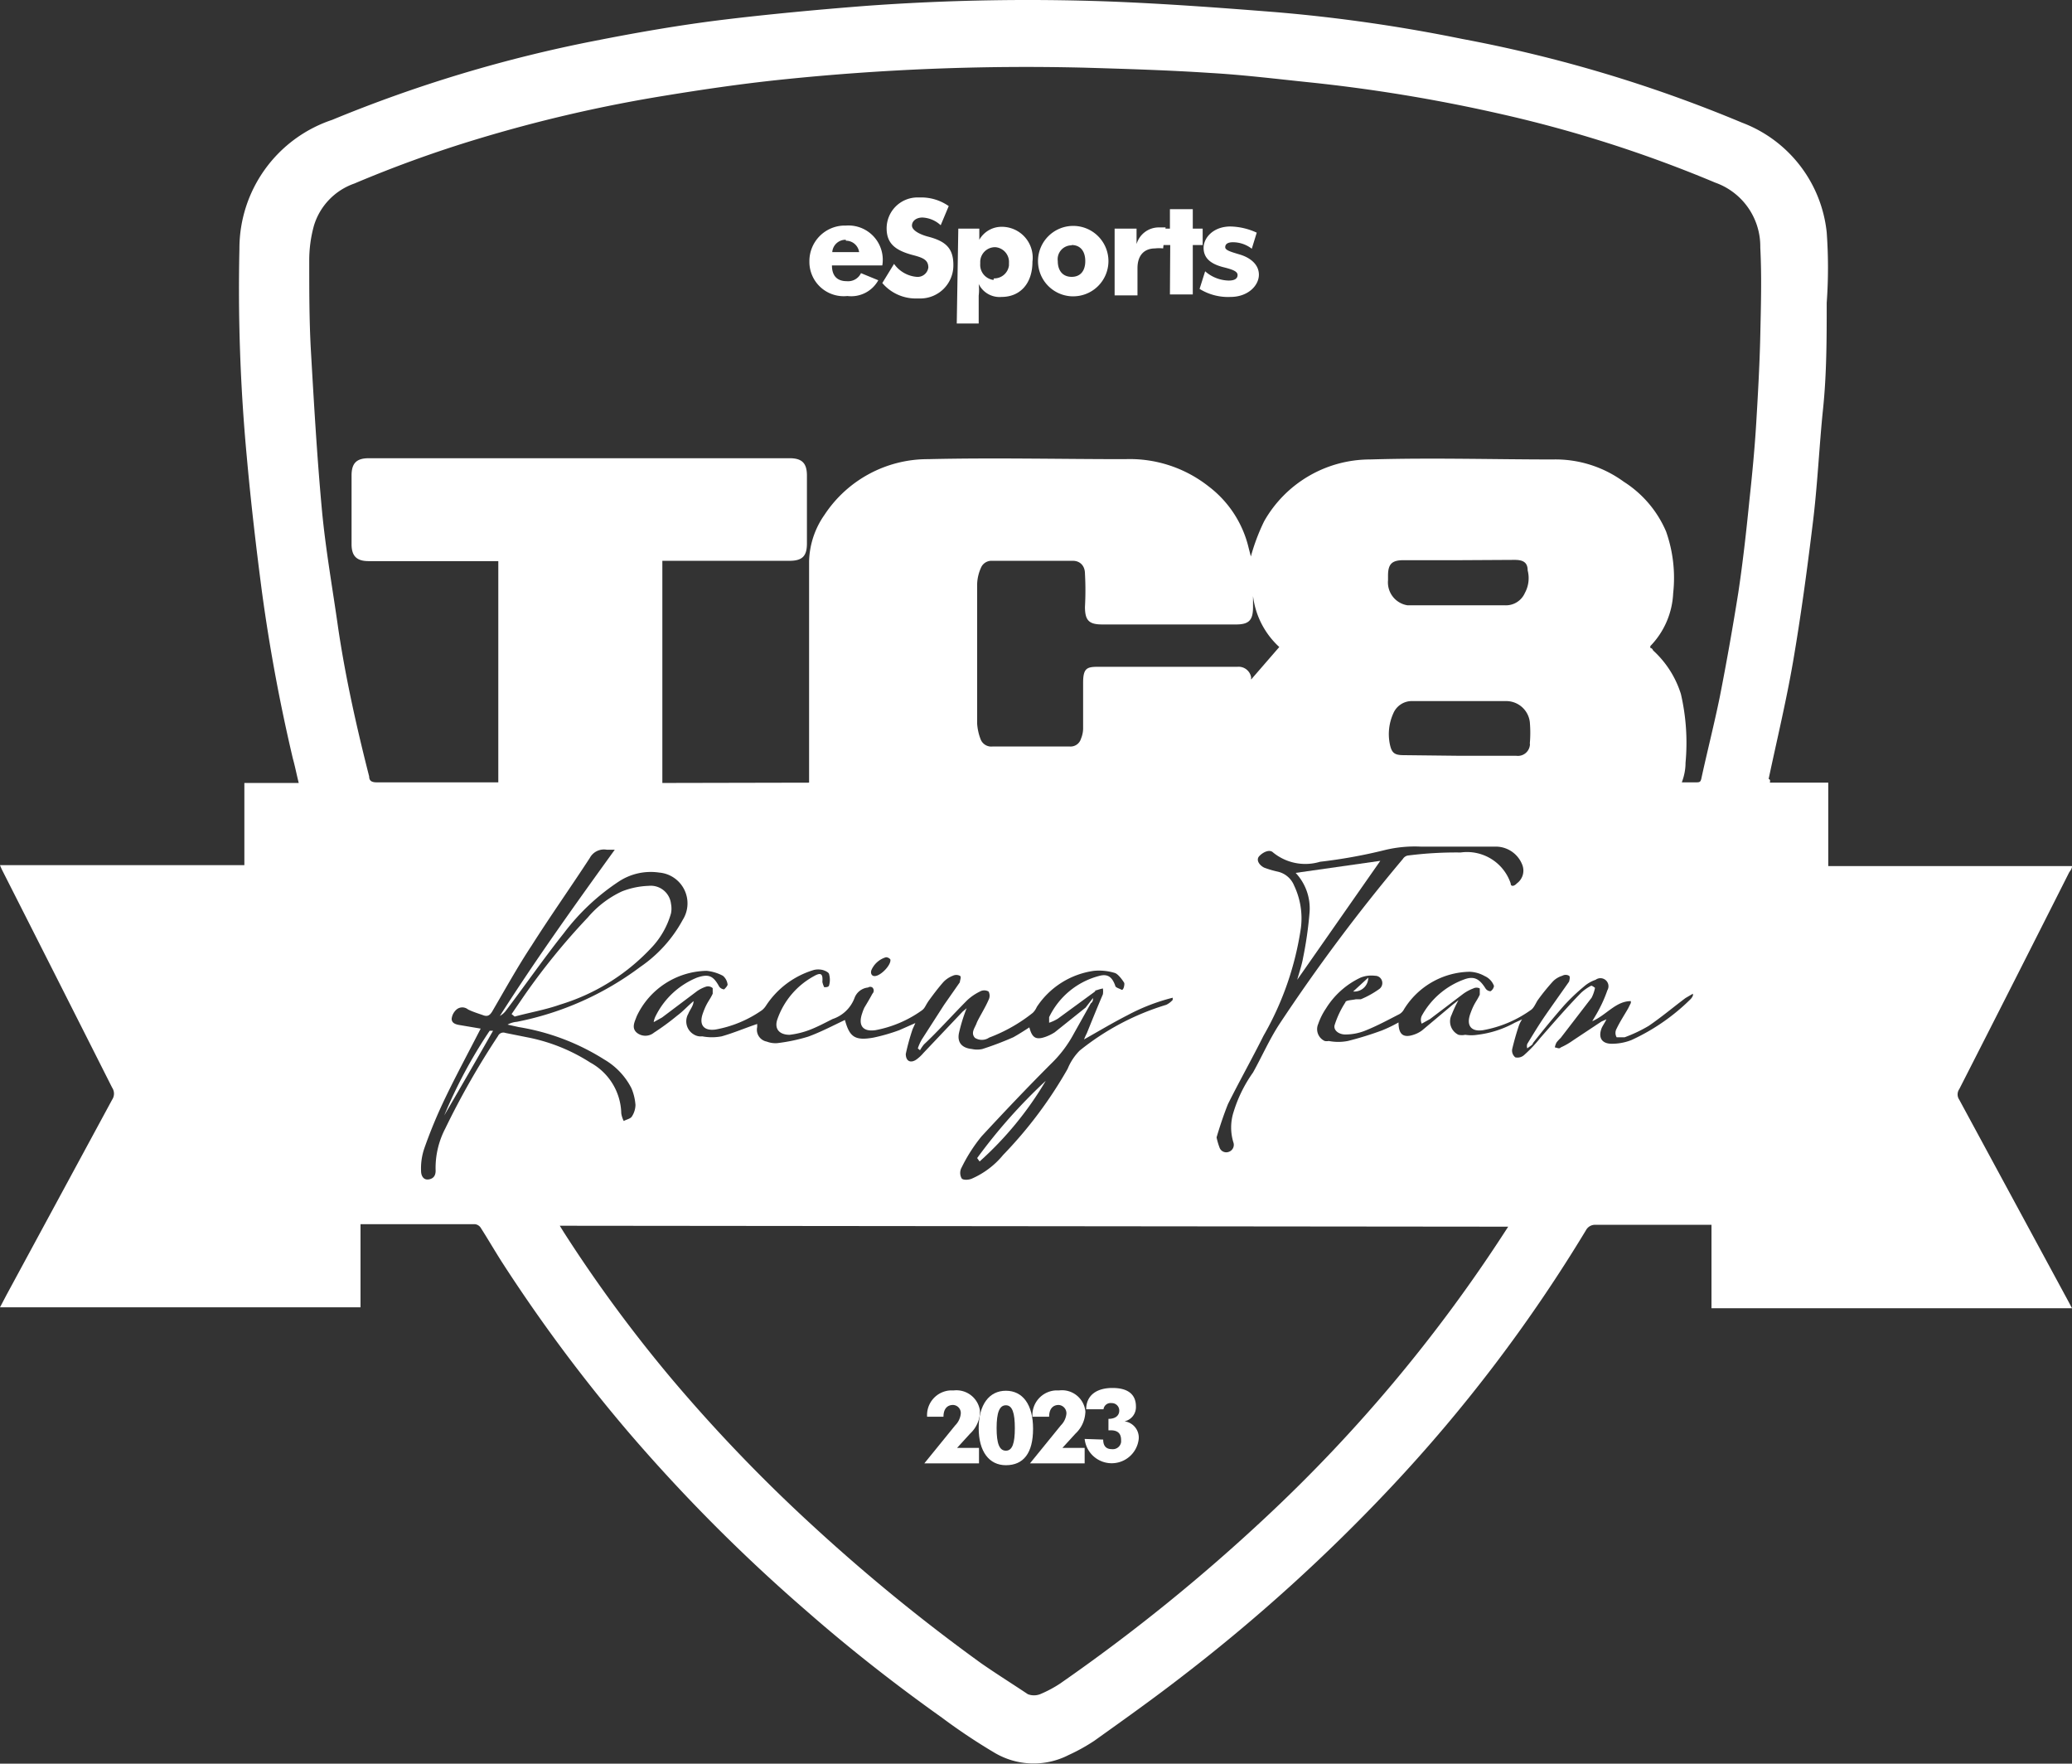 <svg xmlns="http://www.w3.org/2000/svg" id="Capa_1" data-name="Capa 1" width="67.07" height="57.08" viewBox="0 0 67.07 57.08"><rect x="0" y="0" width="67.07" height="57.08" fill="#333333" stroke="none"/><path d="M58.73,31.74h1.89v2.7h7.89c0,.1-.07.16-.1.22q-1.77,3.51-3.55,7a.3.3,0,0,0,0,.34l3.55,6.56.1.19H56.84v-2.7H53.09a.33.33,0,0,0-.31.17,49.52,49.52,0,0,1-6.34,8.35,56.56,56.56,0,0,1-6.69,6.06c-.94.73-1.91,1.42-2.89,2.12a6.07,6.07,0,0,1-.83.46,2.48,2.48,0,0,1-2.39-.07A19.23,19.23,0,0,1,31.93,62c-1.52-1.08-3-2.24-4.38-3.45a55,55,0,0,1-5.75-5.77,51.66,51.66,0,0,1-4.11-5.52c-.23-.36-.45-.74-.68-1.1a.26.26,0,0,0-.19-.13H13.11v2.69H1.44l.21-.4L5.07,42a.35.35,0,0,0,0-.39q-1.76-3.49-3.54-7a2,2,0,0,1-.09-.2H9.35V31.75h1.76c-.07-.28-.12-.54-.19-.79q-.63-2.67-1-5.39c-.19-1.45-.36-2.91-.49-4.36a58.49,58.49,0,0,1-.24-6.75,4.39,4.39,0,0,1,3-4.17A44.75,44.75,0,0,1,20.7,7.73c1.37-.27,2.75-.51,4.14-.68s3.08-.33,4.63-.45a72.33,72.33,0,0,1,7.93-.14c1.77.07,3.53.2,5.3.34a51.88,51.88,0,0,1,6.07.87,44.78,44.78,0,0,1,9.06,2.71,4.27,4.27,0,0,1,2.74,3.55,15.78,15.78,0,0,1,0,2.28c0,1.15,0,2.3-.12,3.45s-.18,2.51-.34,3.76c-.18,1.48-.38,2.95-.63,4.41-.22,1.27-.52,2.52-.79,3.79C58.75,31.64,58.74,31.68,58.73,31.74Zm-31.1,0V28.06c0-1.15,0-2.32,0-3.48a2.73,2.73,0,0,1,.5-1.51,4,4,0,0,1,3.35-1.8c2.13-.05,4.25,0,6.38,0a4.12,4.12,0,0,1,2.7.88,3.51,3.51,0,0,1,1.3,2l.07.27a6.52,6.52,0,0,1,.43-1.14,3.94,3.94,0,0,1,3.42-2c2-.06,4,0,5.92,0A3.75,3.75,0,0,1,54,22a3.57,3.57,0,0,1,1.37,1.61,4.51,4.51,0,0,1,.23,2,2.62,2.62,0,0,1-.74,1.71v.06s.06,0,.09.08a3.2,3.2,0,0,1,.9,1.41A7,7,0,0,1,56,31.1q0,.31-.12.63h.44c.14,0,.17,0,.2-.16.19-.87.41-1.73.59-2.61.22-1.12.42-2.25.6-3.38.15-1,.26-2,.36-3,.09-.83.17-1.67.22-2.5s.11-1.88.13-2.81.05-1.9,0-2.85a2.19,2.19,0,0,0-1.46-2.1,41.53,41.53,0,0,0-7.07-2.25,52.26,52.26,0,0,0-6.11-1c-1.06-.11-2.12-.24-3.18-.3-1.37-.09-2.71-.13-4.06-.17a76.56,76.56,0,0,0-9.93.4c-1.22.13-2.45.31-3.67.51a46.62,46.62,0,0,0-6.08,1.41,39.6,39.6,0,0,0-3.95,1.43,2.08,2.08,0,0,0-1.31,1.37,4.2,4.2,0,0,0-.15,1.12c0,1,0,1.9.05,2.85.1,1.74.2,3.48.36,5.22.12,1.29.35,2.57.53,3.85.24,1.61.6,3.21,1,4.78,0,.16.11.19.25.19h3.93V24.57H13.37c-.39,0-.55-.17-.55-.55V21.8c0-.4.16-.56.56-.56H27c.4,0,.56.16.56.56V24c0,.41-.15.56-.57.56H22.88v7.19ZM19.56,46.08l.13.21a45.78,45.78,0,0,0,3.53,4.79,51.65,51.65,0,0,0,4.53,4.71,59.43,59.43,0,0,0,5.45,4.45c.49.34,1,.66,1.51,1a.55.55,0,0,0,.4,0,3.92,3.92,0,0,0,.64-.34,59,59,0,0,0,6.7-5.42,49.26,49.26,0,0,0,7.68-9.17l.13-.2ZM42,25.71H42v.35c0,.42-.13.56-.55.56H37.12c-.43,0-.56-.13-.56-.57a9.66,9.66,0,0,0,0-1.07c0-.27-.17-.42-.39-.42H33.51a.37.37,0,0,0-.3.19,1.4,1.4,0,0,0-.14.56v4.52a1.72,1.72,0,0,0,.11.5.37.37,0,0,0,.39.24h2.5a.35.35,0,0,0,.36-.25A.89.89,0,0,0,36.5,30c0-.49,0-1,0-1.49s.13-.52.51-.52H41.5a.41.41,0,0,1,.44.35.13.13,0,0,0,0,.06l.91-1.05A2.68,2.68,0,0,1,42,25.7Zm-5.18,13,0,0c0,.06,0,.12-.07.17l-.56,1a3.91,3.91,0,0,1-.72.95c-.77.77-1.52,1.56-2.26,2.36a5.21,5.21,0,0,0-.64,1,.36.36,0,0,0,0,.36c.05.06.24.05.34,0a2.71,2.71,0,0,0,1-.76A13.81,13.81,0,0,0,36,41a1.79,1.79,0,0,1,.39-.59,8.29,8.29,0,0,1,2.8-1.48.65.65,0,0,0,.21-.16l0-.07a6.4,6.4,0,0,0-1.47.57c-.47.24-.92.51-1.4.78a2,2,0,0,1,.09-.2c.17-.42.34-.84.52-1.26a.61.61,0,0,0,0-.19,1.66,1.66,0,0,0-.21.06c-.07,0,0,0-.06.05l-1.19.87a1.43,1.43,0,0,1-.28.13l0-.18A2.49,2.49,0,0,1,37,38c.27-.08.43,0,.54.31,0,.06.13.09.2.13s.11-.18.09-.22-.18-.28-.3-.32a1.74,1.74,0,0,0-.68-.07A2.65,2.65,0,0,0,35,39a.59.59,0,0,1-.13.19,5.19,5.19,0,0,1-1.41.8A.42.42,0,0,1,33,40c-.15-.16,0-.33.05-.47s.28-.5.39-.76a.29.29,0,0,0,0-.27.28.28,0,0,0-.28,0,1.65,1.65,0,0,0-.41.28c-.47.47-.94,1-1.4,1.43a1.27,1.27,0,0,0-.13.19l-.07-.06a1.51,1.51,0,0,1,.13-.29L32,38.93l.51-.73c0-.06.06-.18,0-.21a.26.26,0,0,0-.23,0,.83.83,0,0,0-.3.2c-.16.18-.31.38-.45.57s-.14.27-.25.35a3.77,3.77,0,0,1-1.5.64c-.41.06-.57-.15-.43-.55a1.34,1.34,0,0,1,.07-.18c.09-.15.18-.3.26-.45a.14.14,0,0,0,0-.2.12.12,0,0,0-.14,0,.52.52,0,0,0-.44.34,1.14,1.14,0,0,1-.71.68c-.24.12-.48.25-.74.35a2.69,2.69,0,0,1-.65.16c-.34,0-.51-.2-.39-.52A2.54,2.54,0,0,1,27.79,38c.23-.13.29-.07.27.19a.7.7,0,0,0,.06.17c.06,0,.15,0,.16-.07a.65.65,0,0,0,0-.34c0-.07-.14-.13-.22-.15a.62.62,0,0,0-.27,0,2.81,2.81,0,0,0-1.55,1.15.64.64,0,0,1-.13.15,3.8,3.8,0,0,1-1.51.63c-.38.05-.54-.15-.41-.52s.22-.42.32-.64c0-.05,0-.16,0-.18a.23.23,0,0,0-.21-.05,1.11,1.11,0,0,0-.34.18l-1.09.82-.27.15,0,0a.65.65,0,0,1,.07-.21A2.58,2.58,0,0,1,24,38.05c.38-.13.53-.06.72.29a.22.22,0,0,0,.16.09s.13-.12.11-.17a.43.43,0,0,0-.15-.27,1.42,1.42,0,0,0-.53-.16,2.55,2.55,0,0,0-2.26,1.47c-.06.17-.18.37,0,.53a.44.44,0,0,0,.56,0,8,8,0,0,0,.75-.55c.19-.14.34-.31.53-.47,0,.15-.12.28-.17.41a.49.49,0,0,0,.18.67.42.42,0,0,0,.27.06,1.68,1.68,0,0,0,.63,0c.39-.11.76-.27,1.15-.4v.1a.39.39,0,0,0,.31.47h0a.78.78,0,0,0,.34.05,5.74,5.74,0,0,0,1-.21c.41-.15.79-.35,1.19-.54.15.55.32.68.93.57a6,6,0,0,0,.83-.24l.52-.23-.09.2a7.27,7.27,0,0,0-.22.8c0,.22.14.31.33.19a1.26,1.26,0,0,0,.24-.22l1.27-1.34.13-.11a5.44,5.44,0,0,0-.25.81c-.06.31.11.48.42.51a.78.78,0,0,0,.34,0,10.28,10.28,0,0,0,1-.38c.18-.1.35-.21.52-.32.09.34.21.42.54.3a1.47,1.47,0,0,0,.28-.14l1-.8ZM17,39.7c-.39.76-.79,1.5-1.15,2.25a15.71,15.71,0,0,0-.68,1.64,2,2,0,0,0-.1.72c0,.14.07.3.25.27s.23-.16.22-.32a2.76,2.76,0,0,1,.31-1.32,25.71,25.71,0,0,1,1.71-3,.19.19,0,0,1,.24-.1l.7.14a5.81,5.81,0,0,1,2.05.82,1.92,1.92,0,0,1,1,1.64.81.81,0,0,0,.08.25c.09-.05.21-.07.26-.14a.71.71,0,0,0,.12-.38,1.71,1.71,0,0,0-.13-.54A2.27,2.27,0,0,0,21,40.7a7.4,7.4,0,0,0-2.77-1.05l-.36-.08a.75.75,0,0,1,.3-.09,9.82,9.82,0,0,0,4-1.78,4.35,4.35,0,0,0,1.37-1.52,1,1,0,0,0-.76-1.53,1.88,1.88,0,0,0-1.31.29,7.17,7.17,0,0,0-1.77,1.66c-.66.83-1.27,1.71-1.9,2.54a.65.65,0,0,1-.18.15l0,0c1.16-1.82,2.42-3.58,3.72-5.38h-.26a.52.52,0,0,0-.55.27c-.62.95-1.27,1.87-1.88,2.83-.45.68-.86,1.42-1.28,2.14-.07.11-.14.17-.28.12s-.34-.11-.5-.19a.29.29,0,0,0-.37,0,.47.47,0,0,0-.16.3c0,.16.16.19.29.21Zm36-1.37.07.05a1.21,1.21,0,0,1-.11.32l-1,1.3a1.66,1.66,0,0,0-.13.14.49.49,0,0,0-.06.17c.06,0,.14.06.19,0a2.3,2.3,0,0,0,.4-.23l.92-.61.16-.07c-.06.12-.11.19-.15.27-.13.32,0,.52.32.52a1.73,1.73,0,0,0,.64-.12,6.68,6.68,0,0,0,1.92-1.33.41.41,0,0,0,.07-.11l0-.06-.24.14c-.4.3-.78.62-1.19.9a4.63,4.63,0,0,1-.78.37c-.08,0-.23,0-.26,0a.28.28,0,0,1,0-.28c.11-.23.25-.44.37-.65l.09-.18,0-.06c-.49,0-.8.46-1.25.65.09-.15.17-.28.24-.42a4.23,4.23,0,0,0,.25-.58.26.26,0,0,0-.38-.34,1.11,1.11,0,0,0-.38.22,6.35,6.35,0,0,0-.65.62c-.34.39-.68.8-1,1.21,0,.06-.12.11-.18.17a.2.2,0,0,1,0-.15c.19-.31.37-.61.57-.9s.52-.74.78-1.11c0,0,.05-.16,0-.19a.22.22,0,0,0-.22,0,.71.71,0,0,0-.3.18,6.86,6.86,0,0,0-.48.59c-.08.11-.13.27-.24.34a3.82,3.82,0,0,1-1.54.65c-.39.06-.55-.15-.42-.52s.21-.41.31-.63c0-.06,0-.16,0-.2a.23.23,0,0,0-.21,0,1.41,1.41,0,0,0-.32.17l-1.08.82-.27.15a.31.31,0,0,1,0-.25,2.56,2.56,0,0,1,1.37-1.18c.34-.13.51,0,.69.28a.2.2,0,0,0,.17.1.25.25,0,0,0,.11-.17A.56.56,0,0,0,49.5,38a1.07,1.07,0,0,0-.49-.14,2.55,2.55,0,0,0-2.12,1.21.39.39,0,0,1-.15.16c-.37.19-.74.39-1.12.54a1.72,1.72,0,0,1-.63.12c-.22,0-.39-.14-.35-.3a3,3,0,0,1,.35-.74c0-.07.21-.07.34-.1l.16,0a3,3,0,0,0,.58-.32.24.24,0,0,0,.08-.33.23.23,0,0,0-.2-.11.94.94,0,0,0-.47.06,2.64,2.64,0,0,0-1.12,1,2.13,2.13,0,0,0-.25.5.42.42,0,0,0,.21.55.31.31,0,0,0,.13,0,1.62,1.62,0,0,0,.62,0,10.74,10.74,0,0,0,1.1-.34,4.49,4.49,0,0,0,.54-.26c0,.41.17.52.54.38a.94.94,0,0,0,.22-.12l1-.84.18-.14a4,4,0,0,0-.22.47.48.48,0,0,0,.22.65.54.54,0,0,0,.22,0,1.28,1.28,0,0,0,.39,0,3.3,3.3,0,0,0,1.21-.39l.24-.11a.91.91,0,0,0-.11.22c-.08.24-.15.49-.21.74a.28.28,0,0,0,.1.27.32.32,0,0,0,.28-.07A4.38,4.38,0,0,0,51.3,40c.43-.49.87-1,1.32-1.46a1.5,1.5,0,0,1,.33-.23Zm-4.34-7.46h1.86a.39.39,0,0,0,.44-.33.17.17,0,0,0,0-.07,4,4,0,0,0,0-.69.77.77,0,0,0-.79-.68h-3a.65.65,0,0,0-.63.4,1.63,1.63,0,0,0-.11,1c.06.28.15.35.45.35ZM40.82,43.22a2.19,2.19,0,0,0,.1.34.23.23,0,0,0,.29.13h0a.24.24,0,0,0,.16-.29v0a1.64,1.64,0,0,1,0-1A4.43,4.43,0,0,1,42,41.12c.29-.52.53-1.07.85-1.56a58.05,58.05,0,0,1,4-5.35A.25.25,0,0,1,47,34.1,12.29,12.29,0,0,1,48.72,34a1.49,1.49,0,0,1,1.62,1c0,.11.11.1.2,0a.51.51,0,0,0,.18-.59.92.92,0,0,0-.84-.6H47.43a4.12,4.12,0,0,0-1.16.11,16.5,16.5,0,0,1-2.1.38A1.65,1.65,0,0,1,42.65,34c-.12-.12-.34,0-.45.12s0,.29.16.37a3.19,3.19,0,0,0,.44.13.75.75,0,0,1,.53.45,2.47,2.47,0,0,1,.22,1.37,9.87,9.87,0,0,1-1.21,3.49c-.37.74-.78,1.47-1.15,2.21-.14.35-.26.71-.37,1.08Zm7.87-18.68H46.87c-.38,0-.5.13-.5.5v.15A.75.75,0,0,0,47,26h3.15a.67.67,0,0,0,.65-.4,1,1,0,0,0,.09-.73c0-.26-.15-.34-.42-.34ZM29.75,38c.2,0,.55-.37.51-.54a.19.19,0,0,0-.14-.07.74.74,0,0,0-.47.41C29.61,37.9,29.65,38,29.75,38Z" transform="translate(-1.44 -6.41)" fill="#fff"></path><path d="M33.07,43.89a17.57,17.57,0,0,1,2.22-2.5A11,11,0,0,1,33.15,44Z" transform="translate(-1.44 -6.41)" fill="#fff"></path><path d="M18,39.23l.41-.6a21.67,21.67,0,0,1,2.06-2.53,3.23,3.23,0,0,1,1.1-.84,2.59,2.59,0,0,1,.86-.18.66.66,0,0,1,.73.58.8.8,0,0,1,0,.31,2.68,2.68,0,0,1-.66,1.14,6.7,6.7,0,0,1-2.92,1.81c-.48.17-1,.26-1.48.39Z" transform="translate(-1.44 -6.41)" fill="#fff"></path><path d="M15.82,42.51a15.69,15.69,0,0,1,1.47-2.74s.06,0,.11,0C16.87,40.7,16.35,41.6,15.82,42.51Z" transform="translate(-1.44 -6.41)" fill="#fff"></path><path d="M45.73,38.05a.45.45,0,0,1-.43.45h-.06Z" transform="translate(-1.44 -6.41)" fill="#fff"></path><path d="M43.43,38.12c.07-.25.15-.48.19-.71a12.39,12.39,0,0,0,.21-1.47,1.68,1.68,0,0,0-.45-1.28l2.74-.39Z" transform="translate(-1.44 -6.41)" fill="#fff"></path><path d="M28.37,15c0,.34.17.51.48.51a.46.46,0,0,0,.46-.26l.56.23a1,1,0,0,1-1,.51,1.11,1.11,0,0,1-1.23-1.12,1.15,1.15,0,0,1,1.12-1.16h.07A1.11,1.11,0,0,1,30,15v0Zm.45-.83a.43.43,0,0,0-.44.4h.87A.43.43,0,0,0,28.82,14.2Z" transform="translate(-1.44 -6.41)" fill="#fff"></path><path d="M31.11,15.37a.35.35,0,0,0,.38-.3v0c0-.25-.17-.32-.52-.41-.55-.15-.83-.37-.83-.86a1,1,0,0,1,1-1h.1a1.55,1.55,0,0,1,.91.28l-.26.62a.93.93,0,0,0-.59-.25c-.21,0-.34.12-.34.26s.21.27.49.35c.55.14.85.34.85.92a1.07,1.07,0,0,1-1.06,1.09h-.13A1.42,1.42,0,0,1,30,15.57l.38-.62A1,1,0,0,0,31.11,15.37Z" transform="translate(-1.44 -6.41)" fill="#fff"></path><path d="M32.46,13.81h.68v.36a.83.83,0,0,1,.72-.42,1,1,0,0,1,1,1.13c0,.72-.41,1.14-1,1.14a.75.75,0,0,1-.74-.42,1.59,1.59,0,0,1,0,.38v.9h-.71Zm1.15,1.61A.48.48,0,0,0,34.1,15v-.08a.48.48,0,0,0-.44-.51h0a.48.48,0,0,0-.49.46v.08a.49.49,0,0,0,.43.52Z" transform="translate(-1.44 -6.41)" fill="#fff"></path><path d="M36.13,16a1.14,1.14,0,1,1,1.19-1.14A1.14,1.14,0,0,1,36.16,16Zm0-1.65a.45.45,0,0,0-.45.51c0,.32.17.51.45.51s.44-.19.44-.51-.16-.52-.44-.52Z" transform="translate(-1.44 -6.41)" fill="#fff"></path><path d="M37.52,13.81h.71v.5a.75.75,0,0,1,.72-.54h.22l-.08.68a1.09,1.09,0,0,0-.26,0c-.34,0-.57.21-.57.64v.88h-.74Z" transform="translate(-1.44 -6.41)" fill="#fff"></path><path d="M39.32,14.34H39v-.53h.31v-.63h.74v.63h.32v.53h-.32v1.6h-.74Z" transform="translate(-1.44 -6.41)" fill="#fff"></path><path d="M40.45,15.19a1.19,1.19,0,0,0,.76.3c.19,0,.29-.06.29-.18s-.17-.18-.45-.25c-.44-.11-.65-.31-.65-.63s.31-.69.87-.69a2.12,2.12,0,0,1,.85.2l-.16.52a1,1,0,0,0-.61-.21c-.17,0-.25.06-.25.16s.18.15.48.24.61.3.61.65-.35.72-.92.72a1.75,1.75,0,0,1-1-.26Z" transform="translate(-1.44 -6.41)" fill="#fff"></path><path d="M31.36,53.77l1-1.23a.62.62,0,0,0,.18-.38.26.26,0,0,0-.25-.28h0c-.19,0-.31.13-.31.38v0h-.53a.8.8,0,0,1,.74-.85h.12a.77.77,0,0,1,.85.65s0,.06,0,.09a1,1,0,0,1-.32.66l-.42.46h.71v.5Z" transform="translate(-1.44 -6.41)" fill="#fff"></path><path d="M34,53.83c-.54,0-.88-.44-.88-1.2s.34-1.21.88-1.21.88.44.88,1.23S34.57,53.83,34,53.83Zm0-.47c.21,0,.29-.24.29-.73s-.08-.74-.29-.74-.3.24-.3.74.09.73.3.73Z" transform="translate(-1.44 -6.41)" fill="#fff"></path><path d="M34.78,53.77l1-1.23a.62.62,0,0,0,.18-.38.27.27,0,0,0-.25-.28h0c-.19,0-.31.13-.31.38v0h-.54a.8.8,0,0,1,.74-.85h.12a.76.76,0,0,1,.85.65.28.28,0,0,1,0,.09,1,1,0,0,1-.32.66l-.42.46h.72v.5Z" transform="translate(-1.44 -6.41)" fill="#fff"></path><path d="M37.15,53v0c0,.2.09.31.28.31a.27.27,0,0,0,.3-.23v-.06c0-.22-.11-.32-.34-.32h-.07v-.37h0c.22,0,.35-.1.35-.27a.24.24,0,0,0-.25-.24h0a.23.23,0,0,0-.26.2v0h-.56c0-.43.31-.69.85-.69s.76.24.76.6a.47.47,0,0,1-.37.48.53.53,0,0,1,.46.57.88.88,0,0,1-1.75,0v0Z" transform="translate(-1.44 -6.41)" fill="#fff"></path></svg>